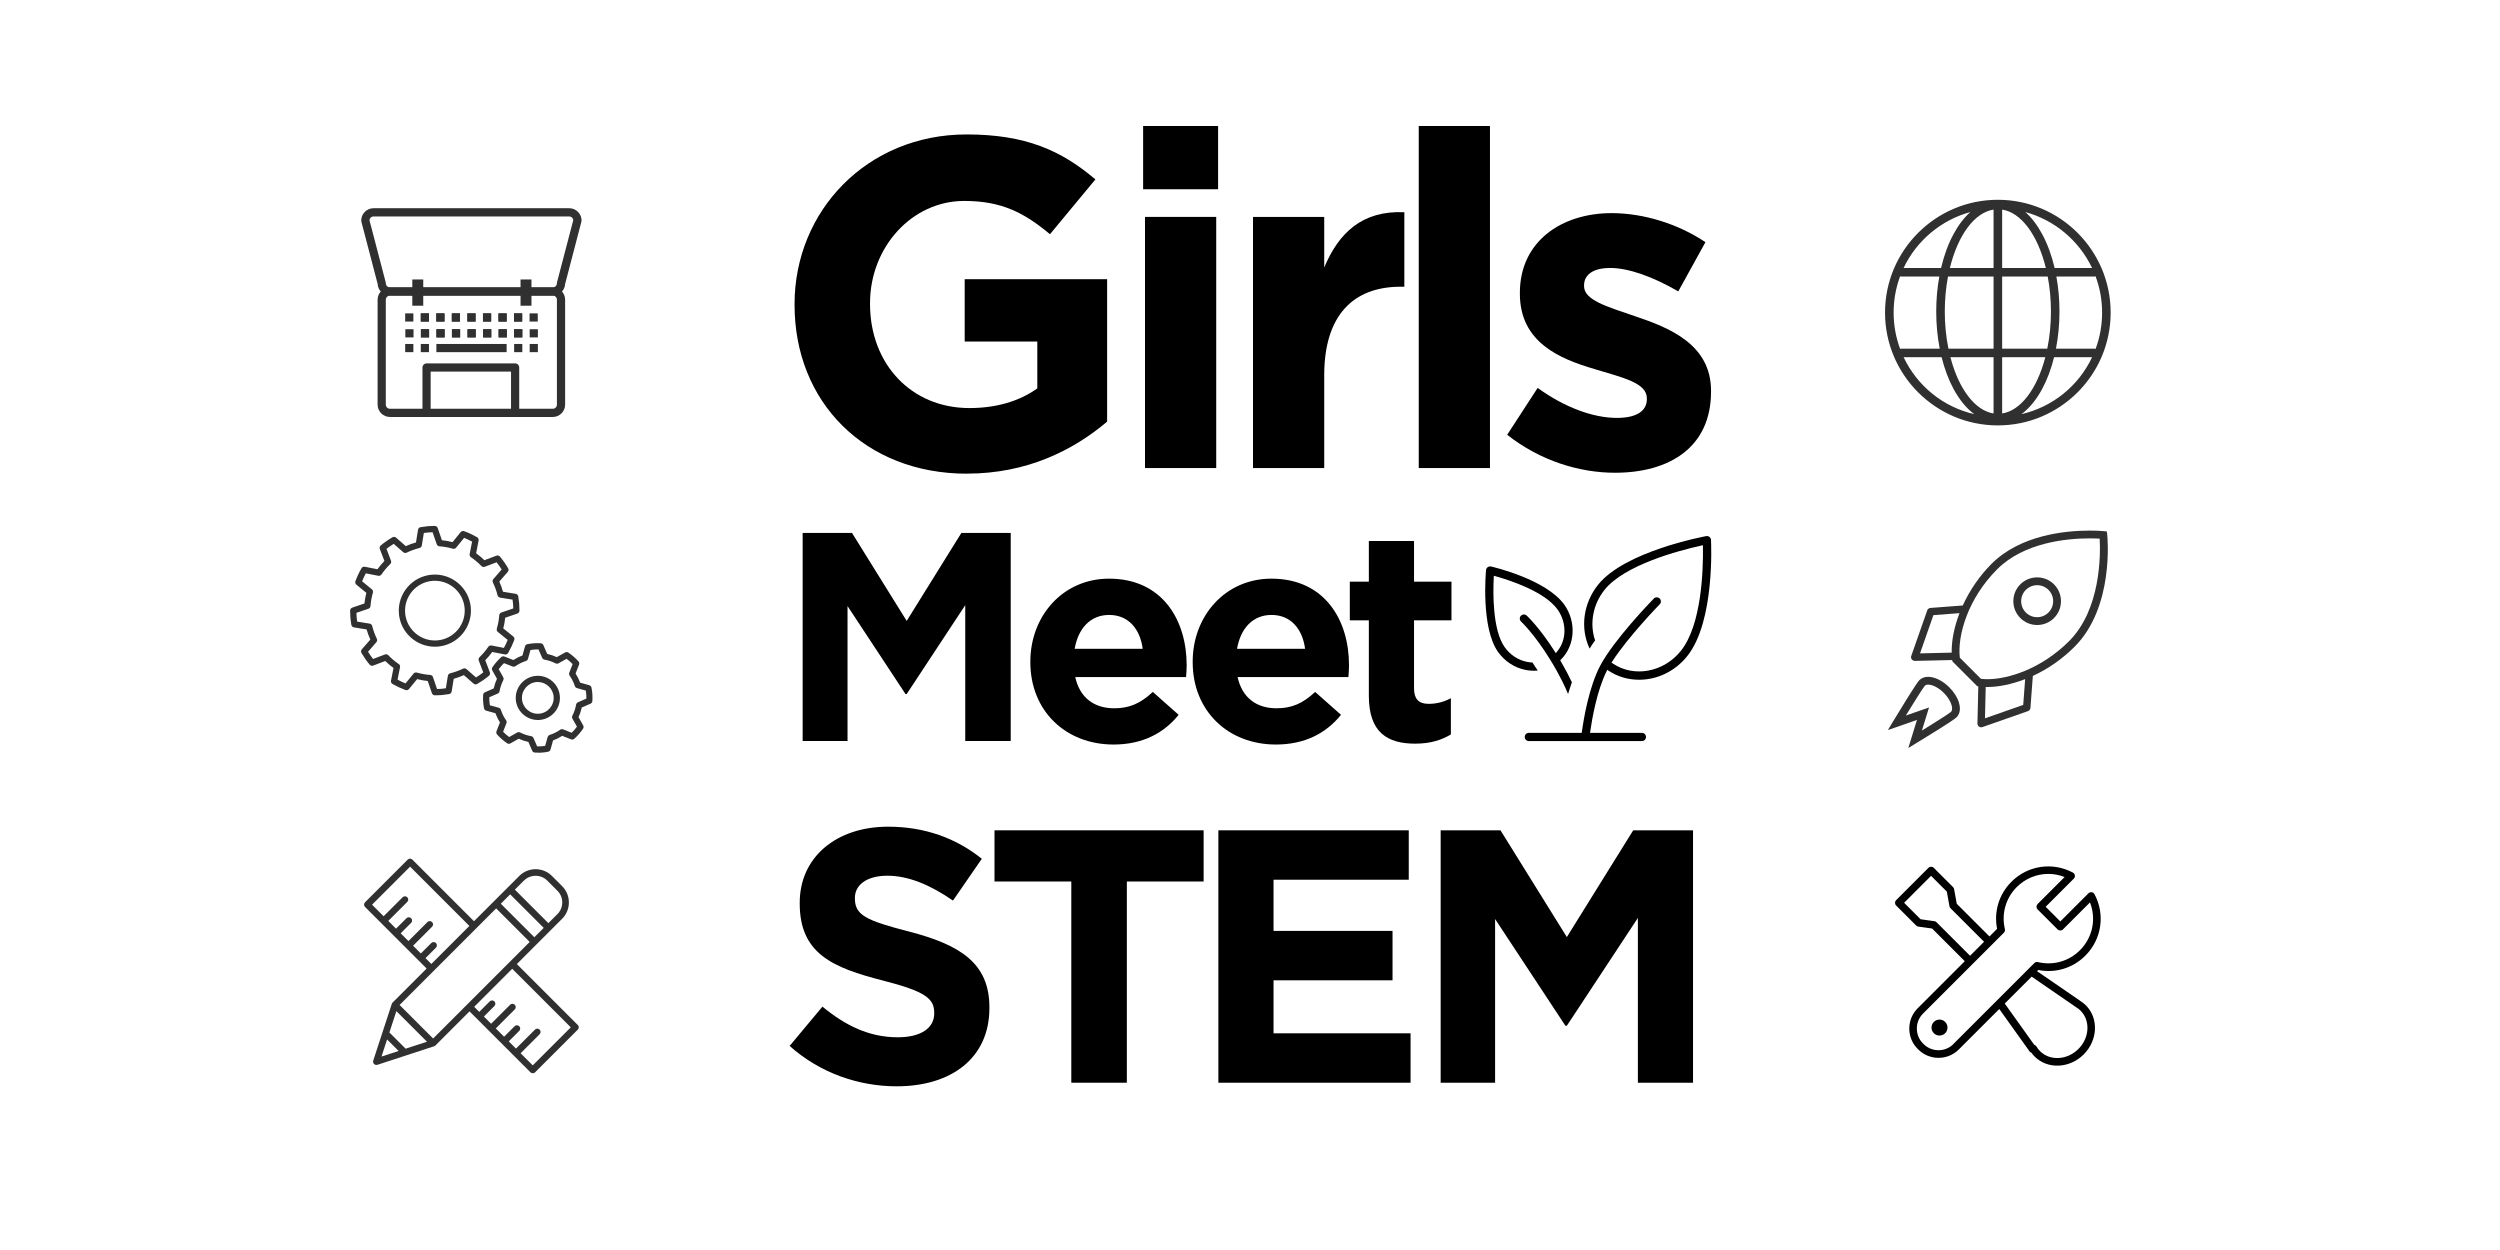 <?xml version="1.0" encoding="UTF-8"?><svg id="_レイヤー_1" xmlns="http://www.w3.org/2000/svg" viewBox="0 0 800 400"><defs><style>.cls-1{fill:#303030;}</style></defs><path d="M309.44,151.58c-32.69,0-55.18-22.94-55.18-53.98v-.3c0-29.84,23.24-54.28,55.03-54.28,18.89,0,30.29,5.1,41.24,14.39l-14.54,17.54c-8.1-6.75-15.29-10.65-27.44-10.65-16.79,0-30.14,14.84-30.14,32.69v.3c0,19.19,13.2,33.29,31.79,33.29,8.4,0,15.89-2.1,21.74-6.3v-15h-23.24v-19.94h45.58v45.58c-10.8,9.15-25.64,16.64-44.83,16.64Z"/><path d="M365.8,60.56v-20.24h23.99v20.24h-23.99ZM366.4,149.78v-80.37h22.79v80.37h-22.79Z"/><path d="M448.19,91.75c-15.14,0-24.44,9.15-24.44,28.34v29.69h-22.79v-80.37h22.79v16.19c4.65-11.1,12.15-18.29,25.64-17.69v23.84h-1.2Z"/><path d="M454,149.78V40.32h22.79v109.46h-22.79Z"/><path d="M516.79,151.28c-11.25,0-23.84-3.75-34.49-12.15l9.75-15c8.7,6.3,17.84,9.6,25.34,9.6,6.6,0,9.6-2.4,9.6-6v-.3c0-4.95-7.8-6.6-16.64-9.3-11.25-3.3-23.99-8.55-23.99-24.14v-.3c0-16.34,13.2-25.49,29.39-25.49,10.2,0,21.29,3.45,29.99,9.3l-8.7,15.75c-7.95-4.65-15.89-7.5-21.74-7.5s-8.4,2.4-8.4,5.55v.3c0,4.5,7.65,6.6,16.34,9.6,11.25,3.75,24.29,9.15,24.29,23.84v.3c0,17.84-13.35,25.94-30.74,25.94Z"/><path d="M308.88,237.11v-43.46l-18.74,28.44h-.38l-18.55-28.15v43.18h-14.36v-66.58h15.79l17.5,28.15,17.5-28.15h15.79v66.58h-14.55Z"/><path d="M379.56,216.66h-35.48c1.43,6.56,5.99,9.99,12.46,9.99,4.85,0,8.37-1.52,12.36-5.23l8.27,7.32c-4.76,5.9-11.6,9.51-20.83,9.51-15.31,0-26.63-10.75-26.63-26.35v-.19c0-14.55,10.37-26.54,25.2-26.54,17.02,0,24.82,13.22,24.82,27.68v.19c0,1.43-.1,2.28-.19,3.61ZM354.92,196.78c-5.99,0-9.89,4.28-11.03,10.84h21.78c-.86-6.47-4.66-10.84-10.75-10.84Z"/><path d="M431.51,216.66h-35.48c1.43,6.56,5.99,9.99,12.46,9.99,4.85,0,8.37-1.52,12.36-5.23l8.27,7.32c-4.75,5.9-11.6,9.51-20.83,9.51-15.31,0-26.63-10.75-26.63-26.35v-.19c0-14.55,10.37-26.54,25.2-26.54,17.02,0,24.82,13.22,24.82,27.68v.19c0,1.43-.1,2.28-.19,3.61ZM406.88,196.78c-5.99,0-9.89,4.28-11.03,10.84h21.78c-.86-6.47-4.66-10.84-10.75-10.84Z"/><path d="M452.87,237.97c-8.84,0-14.84-3.52-14.84-15.31v-24.16h-6.09v-12.36h6.09v-13.03h14.46v13.03h11.98v12.36h-11.98v21.78c0,3.33,1.43,4.95,4.66,4.95,2.66,0,5.04-.67,7.13-1.81v11.6c-3.04,1.81-6.56,2.95-11.41,2.95Z"/><path d="M286.95,347.62c-12.23,0-24.58-4.27-34.27-12.92l10.5-12.58c7.27,6,14.88,9.81,24.12,9.81,7.27,0,11.65-2.88,11.65-7.62v-.23c0-4.5-2.77-6.81-16.27-10.27-16.27-4.15-26.77-8.65-26.77-24.69v-.23c0-14.65,11.77-24.35,28.27-24.35,11.77,0,21.81,3.69,30,10.27l-9.23,13.38c-7.15-4.96-14.19-7.96-21-7.96s-10.38,3.12-10.38,7.04v.23c0,5.31,3.46,7.04,17.42,10.62,16.38,4.27,25.62,10.15,25.62,24.23v.23c0,16.04-12.23,25.04-29.65,25.04Z"/><path d="M360.59,282.08v64.39h-17.77v-64.39h-24.58v-16.38h66.92v16.38h-24.58Z"/><path d="M389.88,346.47v-80.77h60.92v15.81h-43.27v16.38h38.08v15.81h-38.08v16.96h43.85v15.81h-61.5Z"/><path d="M524.12,346.47v-52.73l-22.73,34.5h-.46l-22.5-34.15v52.39h-17.42v-80.77h19.15l21.23,34.15,21.23-34.15h19.15v80.77h-17.65Z"/><path d="M492.1,214.57c-.58-.8-1.16-1.66-1.71-2.57-.6-.02-1.2-.09-1.79-.21-2.84-.58-5.37-2.25-7.11-4.71-3.9-5.5-3.74-17.4-3.49-22.26l.03-.58.56.16c4.6,1.29,15.75,4.91,19.84,10.66,2.99,4.22,2.92,9.75-.17,13.45l-.41.49-.34-.54c-4.87-7.65-8.81-11.33-8.97-11.48-.25-.23-.57-.35-.89-.35-.36,0-.71.14-.97.42-.49.53-.46,1.37.08,1.86.04.04,4.23,3.97,9.23,12.06,3.41,5.54,5.15,9.52,5.79,11.12.39-1.3.8-2.56,1.23-3.76-.99-2.11-2.19-4.38-3.57-6.74l-.18-.31.26-.25c4.52-4.48,4.98-12.01,1.07-17.51-5.75-8.1-22.73-12.08-23.45-12.24-.37-.09-.76,0-1.07.22-.31.22-.51.56-.54.94-.07.75-1.65,18.43,3.83,26.16,2.13,3,5.23,5.04,8.73,5.76,1.33.27,2.65.35,4.03.2Z"/><path d="M547.53,172.78c-.02-.38-.2-.73-.5-.96-.3-.24-.68-.34-1.06-.26-1.06.2-26.07,4.92-34.56,15.53-4.79,5.98-5.82,13.92-2.73,20.47.54-.9,1.12-1.79,1.75-2.65h0c-1.84-5.35-.69-11.52,3.03-16.17,6.41-8,23.76-12.56,30.93-14.15l.55-.12v.57c.11,7.21-.37,24.88-7.07,33.25-5.49,6.86-15.07,8.61-21.82,4l-.37-.25.24-.38c5-7.76,14.76-17.86,15.18-18.28.25-.26.39-.59.38-.94,0-.35-.14-.68-.4-.93-.25-.24-.57-.37-.92-.37h-.01c-.35,0-.68.14-.93.4-1.28,1.32-12.66,13.12-17.06,21.3-3.68,6.85-5.38,17.16-5.95,21.27l-.06.4h-16.91c-.73,0-1.32.59-1.32,1.32s.59,1.32,1.32,1.32h36.16c.73,0,1.32-.59,1.32-1.32s-.59-1.32-1.32-1.32h-16.59l.08-.53c.53-3.68,2.09-12.91,5.21-19.16l.23-.47.44.29c2.85,1.89,6.22,2.88,9.72,2.88,5.95,0,11.58-2.76,15.43-7.57,8.86-11.06,7.65-36.08,7.6-37.14Z"/><path class="cls-1" d="M176.9,133.43h-52.13c-2.17,0-3.94-1.77-3.94-3.94v-33.59c0-2.17,1.77-3.94,3.94-3.94h52.13c2.17,0,3.94,1.77,3.94,3.94v33.59c0,2.17-1.77,3.94-3.94,3.94ZM124.77,94.59c-.72,0-1.31.59-1.31,1.31v33.59c0,.72.59,1.31,1.31,1.31h52.13c.72,0,1.31-.59,1.31-1.31v-33.59c0-.72-.59-1.31-1.31-1.31h-52.13Z"/><rect class="cls-1" x="139.64" y="110.07" width="22.48" height="2.62"/><path class="cls-1" d="M176.9,94.59h-52.13c-2.11,0-3.84-1.67-3.93-3.75l-5.21-19.94c-.03-.11-.04-.22-.04-.33,0-2.17,1.77-3.94,3.94-3.94h62.63c2.17,0,3.94,1.77,3.94,3.94,0,.11-.01.22-.04.33l-5.21,19.94c-.1,2.08-1.82,3.75-3.93,3.75ZM118.22,70.43l5.2,19.89c.03.11.04.22.04.33,0,.72.59,1.31,1.31,1.31h52.13c.72,0,1.31-.59,1.31-1.31,0-.11.01-.22.04-.33l5.2-19.89c-.07-.66-.63-1.17-1.3-1.17h-62.63c-.68,0-1.23.51-1.3,1.17Z"/><rect class="cls-1" x="131.94" y="89.43" width="3.5" height="8.4"/><rect class="cls-1" x="166.57" y="89.43" width="3.5" height="8.4"/><rect class="cls-1" x="164.52" y="110.07" width="2.62" height="2.62"/><rect class="cls-1" x="169.5" y="110.07" width="2.62" height="2.62"/><rect class="cls-1" x="164.52" y="105.35" width="2.62" height="2.62"/><rect class="cls-1" x="169.5" y="105.35" width="2.62" height="2.62"/><rect class="cls-1" x="159.53" y="105.35" width="2.62" height="2.62"/><rect class="cls-1" x="164.52" y="105.35" width="2.62" height="2.62"/><rect class="cls-1" x="154.59" y="105.35" width="2.62" height="2.62"/><rect class="cls-1" x="159.58" y="105.35" width="2.62" height="2.62"/><rect class="cls-1" x="149.61" y="105.35" width="2.62" height="2.62"/><rect class="cls-1" x="154.59" y="105.35" width="2.62" height="2.62"/><rect class="cls-1" x="144.62" y="105.35" width="2.62" height="2.62"/><rect class="cls-1" x="149.61" y="105.35" width="2.62" height="2.62"/><rect class="cls-1" x="139.64" y="105.35" width="2.62" height="2.62"/><rect class="cls-1" x="144.62" y="105.35" width="2.62" height="2.62"/><rect class="cls-1" x="134.69" y="105.35" width="2.62" height="2.62"/><rect class="cls-1" x="139.68" y="105.35" width="2.62" height="2.62"/><rect class="cls-1" x="129.71" y="105.35" width="2.62" height="2.62"/><rect class="cls-1" x="134.69" y="105.35" width="2.62" height="2.62"/><rect class="cls-1" x="164.48" y="100.28" width="2.62" height="2.62"/><rect class="cls-1" x="169.46" y="100.28" width="2.62" height="2.62"/><rect class="cls-1" x="159.49" y="100.28" width="2.62" height="2.62"/><rect class="cls-1" x="164.48" y="100.28" width="2.62" height="2.62"/><rect class="cls-1" x="154.55" y="100.28" width="2.62" height="2.62"/><rect class="cls-1" x="159.53" y="100.28" width="2.62" height="2.62"/><rect class="cls-1" x="149.56" y="100.28" width="2.62" height="2.62"/><rect class="cls-1" x="154.55" y="100.28" width="2.62" height="2.62"/><rect class="cls-1" x="144.58" y="100.28" width="2.62" height="2.62"/><rect class="cls-1" x="149.56" y="100.28" width="2.62" height="2.62"/><rect class="cls-1" x="139.59" y="100.28" width="2.62" height="2.62"/><rect class="cls-1" x="144.58" y="100.28" width="2.62" height="2.62"/><rect class="cls-1" x="134.65" y="100.28" width="2.62" height="2.62"/><rect class="cls-1" x="139.64" y="100.28" width="2.62" height="2.62"/><rect class="cls-1" x="129.66" y="100.28" width="2.62" height="2.62"/><rect class="cls-1" x="134.65" y="100.28" width="2.62" height="2.62"/><rect class="cls-1" x="129.66" y="110.07" width="2.62" height="2.62"/><rect class="cls-1" x="134.65" y="110.07" width="2.62" height="2.62"/><path class="cls-1" d="M137.81,132.1v-13.19h25.72v13.19h2.62v-14.51c0-.72-.59-1.31-1.31-1.31h-28.34c-.72,0-1.31.59-1.31,1.31v14.51h2.62Z"/><path id="Icon" class="cls-1" d="M172.13,240.84c-.31,0-.63,0-.97-.02-.38-.02-.72-.25-.87-.6l-1.21-2.8c-1.07-.23-2.11-.58-3.09-1.03l-2.67,1.5c-.33.19-.74.17-1.05-.05-1.21-.83-2.29-1.78-3.21-2.81-.25-.28-.32-.68-.18-1.03l1.11-2.84c-.6-.92-1.08-1.9-1.46-2.93l-2.93-.81c-.37-.1-.65-.4-.72-.78-.14-.77-.23-1.46-.28-2.12-.04-.69-.05-1.41,0-2.14.02-.38.25-.71.6-.86l2.79-1.22c.23-1.07.58-2.1,1.04-3.09l-1.49-2.67c-.18-.33-.16-.73.05-1.05.79-1.15,1.73-2.24,2.79-3.21.28-.26.68-.33,1.04-.19l2.85,1.12c.92-.59,1.9-1.08,2.91-1.44l.82-2.93c.1-.36.4-.64.77-.71.71-.14,1.42-.23,2.11-.28.65-.04,1.33-.05,2.13-.01.38.02.72.25.87.6l1.22,2.8c1.04.23,2.07.58,3.07,1.04l2.67-1.5c.33-.19.74-.17,1.05.05,1.2.82,2.28,1.77,3.22,2.81.25.28.32.68.19,1.03l-1.11,2.85c.59.92,1.08,1.9,1.45,2.92l2.93.83c.36.1.64.4.71.77.14.7.23,1.41.28,2.12,0,0,0,.01,0,.02.04.75.05,1.45,0,2.14-.02.38-.25.71-.6.86l-2.79,1.21c-.23,1.07-.58,2.1-1.04,3.09l1.49,2.65c.19.33.17.74-.04,1.05-.82,1.21-1.76,2.29-2.81,3.23-.28.25-.68.32-1.03.18l-2.84-1.12c-.92.59-1.89,1.08-2.92,1.45l-.82,2.93c-.1.37-.4.64-.78.71-.77.15-1.47.24-2.11.28-.38.03-.76.04-1.17.04ZM171.88,238.85c.45,0,.88,0,1.29-.03.4-.03.82-.07,1.28-.14l.8-2.83c.09-.32.34-.58.66-.68,1.19-.38,2.32-.94,3.34-1.66.27-.19.63-.23.94-.11l2.74,1.08c.61-.59,1.17-1.24,1.69-1.95l-1.44-2.56c-.16-.29-.17-.65-.02-.95.58-1.12.98-2.31,1.19-3.54.06-.33.28-.61.59-.75l2.7-1.17c0-.41,0-.84-.03-1.29-.03-.43-.08-.86-.15-1.28l-2.83-.8c-.32-.09-.57-.34-.68-.65-.39-1.19-.95-2.32-1.67-3.35-.19-.27-.23-.62-.11-.93l1.07-2.75c-.59-.61-1.24-1.17-1.94-1.69l-2.57,1.44c-.29.16-.64.17-.94.02-1.16-.58-2.35-.98-3.55-1.19-.33-.06-.61-.28-.74-.58l-1.18-2.69c-.47,0-.89,0-1.29.03-.41.03-.84.08-1.28.15l-.79,2.83c-.09.32-.34.58-.66.68-1.17.38-2.3.93-3.35,1.66-.27.19-.62.23-.93.11l-2.74-1.08c-.62.61-1.19,1.26-1.69,1.94l1.44,2.58c.16.29.17.64.02.94-.57,1.12-.97,2.31-1.19,3.54-.06.33-.28.61-.58.74l-2.7,1.18c0,.44,0,.87.03,1.29.03.4.08.82.15,1.28l2.83.78c.33.09.58.34.69.66.38,1.2.94,2.33,1.67,3.35.19.27.24.63.11.94l-1.07,2.74c.58.6,1.23,1.17,1.94,1.69l2.57-1.44c.29-.16.65-.17.94-.02,1.11.57,2.3.97,3.54,1.18.33.06.61.28.74.59l1.17,2.7ZM172.1,230.4c-3.67,0-6.79-2.86-7.05-6.58-.26-3.89,2.69-7.27,6.57-7.55,3.89-.25,7.27,2.69,7.54,6.58h0c.27,3.89-2.68,7.27-6.57,7.54-.17.01-.33.02-.5.02ZM172.1,218.24c-.11,0-.23,0-.35.01-2.79.2-4.91,2.63-4.72,5.43.2,2.79,2.63,4.91,5.42,4.71,2.79-.19,4.91-2.62,4.72-5.41-.19-2.68-2.43-4.74-5.07-4.74ZM139.22,222.5h-.07c-.43,0-.8-.27-.94-.68l-1.33-3.9c-1.12-.11-2.26-.32-3.4-.61l-2.62,3.2c-.27.33-.72.45-1.12.3-1.39-.52-2.79-1.17-4.14-1.94-.37-.21-.57-.64-.48-1.06l.8-4.06c-.93-.67-1.82-1.42-2.65-2.23l-3.85,1.47c-.4.15-.84.03-1.12-.29-.95-1.12-1.83-2.39-2.63-3.75-.22-.37-.17-.84.11-1.16l2.72-3.12c-.48-1.07-.87-2.16-1.18-3.25l-4.07-.66c-.42-.07-.75-.4-.82-.82-.15-.89-.24-1.59-.3-2.27-.05-.66-.08-1.38-.09-2.28,0-.43.27-.81.68-.95l3.9-1.33c.12-1.18.33-2.31.61-3.4l-3.19-2.62c-.33-.27-.45-.71-.31-1.11.51-1.39,1.16-2.78,1.94-4.14.21-.37.64-.56,1.06-.48l4.05.8c.67-.93,1.42-1.82,2.23-2.64l-1.47-3.86c-.15-.4-.03-.85.3-1.12,1.22-1.01,2.48-1.88,3.75-2.61.37-.21.83-.16,1.15.11l3.11,2.72c1.05-.48,2.14-.87,3.26-1.18l.66-4.07c.07-.42.39-.75.81-.82.76-.13,1.52-.23,2.26-.3.79-.07,1.56-.09,2.28-.09.45,0,.81.27.95.67l1.34,3.9c1.16.12,2.3.32,3.4.61l2.6-3.2c.27-.33.72-.45,1.12-.31,1.38.51,2.74,1.14,4.14,1.95.37.21.56.64.48,1.06l-.79,4.06c.93.67,1.82,1.42,2.64,2.23l3.86-1.46c.4-.15.85-.03,1.12.29.98,1.17,1.86,2.43,2.62,3.75.21.37.17.83-.11,1.15l-2.71,3.11c.48,1.06.87,2.15,1.18,3.25l4.06.66c.42.07.76.4.82.82.14.87.24,1.59.3,2.27.05.71.08,1.45.09,2.28,0,.43-.27.81-.67.95l-3.9,1.34c-.11,1.14-.32,2.28-.61,3.4l3.21,2.61c.33.27.45.72.3,1.12-.52,1.39-1.18,2.78-1.95,4.13-.21.37-.64.56-1.05.48l-4.05-.79c-.67.93-1.42,1.82-2.23,2.64l1.47,3.86c.15.4.03.85-.29,1.12-1.14.95-2.4,1.83-3.75,2.62-.37.22-.84.17-1.16-.11l-3.11-2.72c-1.05.47-2.14.87-3.25,1.18l-.66,4.07c-.07.42-.4.75-.82.82-.83.14-1.54.23-2.25.3-.7.06-1.42.08-2.24.08ZM133.11,215.18c.09,0,.18.01.27.04,1.45.41,2.89.67,4.29.76.4.03.75.29.88.67l1.3,3.84c.51-.01.97-.03,1.42-.07.45-.04.9-.1,1.4-.17l.65-3.99c.06-.39.36-.71.75-.81,1.42-.35,2.8-.85,4.1-1.48.36-.18.79-.12,1.1.14l3.05,2.67c.81-.5,1.59-1.04,2.32-1.61l-1.44-3.79c-.14-.37-.05-.8.24-1.07,1.05-1.01,2-2.13,2.81-3.33.22-.33.62-.5,1.02-.42l3.98.77c.46-.84.86-1.68,1.21-2.55l-3.15-2.56c-.31-.25-.44-.67-.33-1.05.41-1.4.67-2.84.77-4.28.03-.4.29-.75.67-.88l3.83-1.31c-.01-.5-.04-.97-.07-1.42-.04-.42-.09-.88-.17-1.4l-3.99-.64c-.39-.06-.71-.36-.81-.75-.34-1.39-.84-2.78-1.49-4.1-.17-.36-.12-.79.15-1.09l2.66-3.06c-.49-.8-1.04-1.57-1.62-2.31l-3.79,1.44c-.37.14-.79.05-1.07-.24-1.01-1.05-2.14-2-3.34-2.81-.33-.22-.5-.62-.42-1.02l.78-3.98c-.86-.47-1.7-.86-2.55-1.21l-2.56,3.15c-.25.31-.67.44-1.06.33-1.38-.41-2.82-.67-4.28-.77-.4-.03-.74-.29-.87-.67l-1.32-3.83c-.46,0-.93.03-1.4.07-.46.04-.93.1-1.4.16l-.65,4c-.06.39-.36.71-.75.81-1.42.35-2.8.85-4.1,1.49-.36.18-.79.12-1.09-.15l-3.05-2.67c-.78.48-1.55,1.02-2.31,1.61l1.44,3.79c.14.37.05.8-.24,1.07-1.05,1.01-2,2.13-2.81,3.33-.22.33-.63.5-1.02.42l-3.98-.78c-.46.84-.86,1.7-1.2,2.55l3.14,2.57c.31.25.44.67.32,1.06-.4,1.34-.66,2.78-.77,4.28-.03.4-.29.74-.67.87l-3.83,1.3c.01.53.04.99.07,1.41.04.43.09.88.16,1.4l4,.65c.39.06.71.36.81.74.34,1.38.84,2.76,1.49,4.11.17.36.11.79-.15,1.09l-2.67,3.06c.51.82,1.05,1.59,1.62,2.31l3.79-1.44c.38-.14.8-.05,1.08.24,1.01,1.06,2.13,2.01,3.33,2.81.34.22.5.63.42,1.02l-.79,3.99c.84.45,1.7.86,2.55,1.2l2.57-3.14c.19-.24.48-.37.77-.37ZM139.15,206.95c-5.93,0-10.99-4.56-11.5-10.57-.54-6.34,4.19-11.94,10.53-12.48,6.35-.53,11.94,4.19,12.48,10.53,0,0,0,0,0,0,.53,6.35-4.2,11.95-10.54,12.48-.33.03-.65.04-.98.04ZM139.17,185.85c-.27,0-.54.01-.81.03-5.25.45-9.16,5.08-8.71,10.33.45,5.24,5.08,9.15,10.32,8.71,5.24-.44,9.15-5.07,8.71-10.32-.42-4.97-4.61-8.75-9.51-8.75Z"/><path class="cls-1" d="M639.31,64.33c-19.68,0-35.7,16.01-35.7,35.7s16.01,35.7,35.7,35.7,35.7-16.01,35.7-35.7-16.01-35.7-35.7-35.7ZM670.1,86.15h-12.94c-.93-4.07-2.28-7.81-4.02-11.04-1.93-3.59-4.23-6.32-6.74-8.1,10.59,2.26,19.34,9.49,23.7,19.13ZM656.7,99.69c0,4.34-.44,8.48-1.24,12.28h-15.18v-23.89h15.32c.71,3.61,1.1,7.52,1.1,11.6ZM621.93,99.69c0-4.08.39-7.99,1.1-11.6h15.32v23.89h-15.18c-.8-3.8-1.24-7.94-1.24-12.28ZM638.35,86.15h-14.9c2.6-11.01,8.25-18.85,14.9-19.54v19.54ZM638.35,113.91v18.87c-6.51-.68-12.07-8.21-14.73-18.87h14.73ZM640.28,113.91h14.73c-2.67,10.65-8.23,18.18-14.73,18.87v-18.87ZM640.28,86.15v-19.54c6.64.7,12.3,8.54,14.9,19.54h-14.9ZM632.22,67.02c-2.51,1.78-4.81,4.5-6.74,8.1-1.74,3.22-3.09,6.97-4.02,11.04h-12.94c4.35-9.64,13.11-16.87,23.7-19.13ZM607.81,87.86c.17.14.38.22.61.22h12.64c-.7,3.68-1.07,7.59-1.07,11.6,0,4.26.42,8.41,1.21,12.28h-12.77c-.23,0-.45.09-.61.22-1.46-3.77-2.26-7.88-2.26-12.17s.8-8.39,2.26-12.17ZM608.53,113.91h13.1c.92,3.8,2.21,7.31,3.85,10.36,2.34,4.34,5.2,7.43,8.34,9.08-11.31-1.85-20.73-9.31-25.3-19.44ZM644.8,133.35c3.14-1.66,6-4.74,8.34-9.08,1.64-3.04,2.93-6.55,3.85-10.36h13.11c-4.57,10.13-13.99,17.59-25.3,19.44ZM670.82,112.2c-.17-.14-.38-.22-.61-.22h-12.77c.79-3.88,1.21-8.02,1.21-12.28,0-4.01-.37-7.92-1.07-11.6h12.64c.23,0,.44-.09.61-.22,1.46,3.78,2.26,7.88,2.26,12.17s-.8,8.39-2.26,12.17Z"/><path class="cls-1" d="M639.31,136.13c-19.91,0-36.1-16.2-36.1-36.1s16.19-36.1,36.1-36.1,36.1,16.19,36.1,36.1-16.19,36.1-36.1,36.1ZM639.31,64.74c-19.46,0-35.29,15.83-35.29,35.29s15.83,35.29,35.29,35.29,35.29-15.83,35.29-35.29-15.83-35.29-35.29-35.29ZM642.42,134.15l2.19-1.16c3.08-1.62,5.91-4.71,8.17-8.92,1.61-2.98,2.89-6.43,3.82-10.26l.08-.31h14.05l-.26.57c-4.72,10.47-14.29,17.82-25.6,19.67l-2.45.4ZM657.31,114.31c-.94,3.77-2.22,7.18-3.81,10.14-1.88,3.49-4.15,6.25-6.64,8.08,9.91-2.28,18.22-8.95,22.61-18.22h-12.15ZM636.21,134.15l-2.45-.4c-11.31-1.85-20.88-9.2-25.6-19.67l-.26-.57h14.05l.08.31c.93,3.83,2.21,7.28,3.82,10.26,2.26,4.21,5.09,7.29,8.17,8.92l2.19,1.16ZM609.16,114.31c4.39,9.26,12.71,15.94,22.61,18.22-2.49-1.83-4.76-4.58-6.64-8.08-1.59-2.96-2.88-6.37-3.81-10.14h-12.15ZM639.88,133.22v-19.72h15.66l-.12.5c-2.79,11.14-8.57,18.48-15.09,19.17l-.45.05ZM640.69,114.31v18c5.89-.92,11.13-7.74,13.81-18h-13.81ZM638.75,133.22l-.45-.05c-6.52-.68-12.3-8.03-15.09-19.17l-.12-.5h15.66v19.72ZM624.13,114.31c2.68,10.26,7.92,17.08,13.81,18v-18h-13.81ZM670.99,112.86l-.43-.35c-.08-.06-.2-.14-.36-.14h-13.27l.1-.48c.8-3.91,1.2-8.01,1.2-12.2,0-3.96-.36-7.84-1.06-11.53l-.09-.48h13.13c.16,0,.28-.07.35-.13l.43-.36.2.53c1.52,3.93,2.29,8.07,2.29,12.32s-.77,8.38-2.29,12.31l-.2.52ZM657.92,111.57h12.28c.14,0,.27.02.4.06,1.38-3.71,2.07-7.61,2.07-11.6s-.7-7.89-2.08-11.6c-.13.04-.26.06-.4.06h-12.15c.66,3.6.99,7.36.99,11.2,0,4.07-.38,8.06-1.12,11.88ZM607.63,112.86l-.2-.52c-1.52-3.93-2.29-8.07-2.29-12.31s.77-8.39,2.29-12.32l.2-.52.43.36c.07.06.19.13.36.13h13.13l-.09.48c-.7,3.69-1.06,7.57-1.06,11.53,0,4.2.4,8.3,1.2,12.2l.1.48h-13.27c-.16,0-.28.07-.36.14l-.43.35ZM608.03,88.43c-1.38,3.71-2.07,7.61-2.07,11.6s.7,7.89,2.07,11.6c.13-.04.26-.06.4-.06h12.28c-.74-3.81-1.12-7.8-1.12-11.88,0-3.84.33-7.6.99-11.2h-12.15c-.14,0-.27-.02-.4-.06ZM655.78,112.38h-15.91v-24.69h16.05l.06.32c.74,3.74,1.11,7.67,1.11,11.68,0,4.25-.42,8.41-1.25,12.37l-.07.32ZM640.69,111.57h14.44c.78-3.8,1.17-7.8,1.17-11.88,0-3.84-.35-7.61-1.03-11.2h-14.58v23.08ZM638.75,112.38h-15.91l-.07-.32c-.83-3.95-1.25-8.11-1.25-12.37,0-4.01.37-7.94,1.11-11.68l.06-.32h16.05v24.69ZM623.5,111.57h14.44v-23.08h-14.58c-.68,3.59-1.03,7.36-1.03,11.2,0,4.08.39,8.08,1.17,11.88ZM670.73,86.55h-13.89l-.07-.31c-.93-4.08-2.27-7.76-3.98-10.93-1.89-3.51-4.12-6.19-6.62-7.96l-1.61-1.14,1.93.41c10.56,2.25,19.52,9.49,23.98,19.36l.26.57ZM657.48,85.75h11.98c-4.17-8.79-12.04-15.35-21.36-17.9,2.01,1.77,3.82,4.14,5.4,7.08,1.7,3.16,3.04,6.8,3.98,10.82ZM655.69,86.55h-15.81v-20.4l.45.05c6.68.7,12.52,8.31,15.25,19.85l.12.5ZM640.69,85.75h13.98c-2.62-10.66-7.93-17.74-13.98-18.68v18.68ZM638.75,86.55h-15.81l.12-.5c2.72-11.55,8.57-19.15,15.25-19.85l.45-.05v20.4ZM623.96,85.75h13.98v-18.68c-6.05.94-11.35,8.02-13.98,18.68ZM621.79,86.55h-13.89l.26-.57c4.46-9.87,13.42-17.11,23.98-19.36l1.93-.41-1.61,1.14c-2.5,1.77-4.73,4.44-6.62,7.96-1.71,3.17-3.05,6.85-3.98,10.93l-.07.31ZM609.16,85.75h11.98c.95-4.03,2.28-7.67,3.98-10.82,1.58-2.93,3.39-5.3,5.4-7.08-9.33,2.54-17.19,9.11-21.37,17.9Z"/><path id="Icon-2" class="cls-1" d="M184.88,327.99l-19.49-19.49,10.84-10.84h0s3.65-3.65,3.65-3.65c2.88-2.88,2.88-7.57,0-10.45l-3.26-3.26c-2.88-2.88-7.57-2.88-10.45,0l-3.65,3.65h0s-4.5,4.5-4.5,4.5h0s0,0,0,0l-6.34,6.34-19.72-19.72c-.4-.4-1.1-.4-1.49,0l-13.66,13.66c-.41.41-.41,1.08,0,1.49l13.14,13.14s0,0,0,0c0,0,0,0,0,0l6.57,6.57-10.9,10.9c-.05.05-.1.11-.14.17,0,0,0,.01-.01.02-.04.06-.07.13-.09.2,0,0,0,.02-.01.03l-5.94,18.16c-.12.38-.02.79.26,1.07.2.2.47.31.75.31.11,0,.22-.02.33-.05l18.16-5.94s.02-.01.03-.01c.07-.02.13-.05.19-.09.01,0,.02-.01.03-.02.06-.04.12-.08.17-.14l10.9-10.9,14.13,14.13s0,0,0,0,0,0,0,0l5.36,5.36c.21.21.48.31.75.31s.54-.1.75-.31l13.66-13.66c.41-.41.41-1.08,0-1.49ZM163.26,286.19l10.73,10.73-3,3-10.73-10.73,3-3ZM167.66,281.79c.99-.99,2.32-1.54,3.73-1.54s2.74.55,3.73,1.54l3.26,3.26c.99.99,1.54,2.32,1.54,3.73s-.55,2.74-1.54,3.73l-2.9,2.9-10.73-10.73,2.9-2.9ZM136.16,306.6l3.34-3.34c.41-.41.41-1.08,0-1.49-.41-.41-1.08-.41-1.49,0l-3.34,3.34-2.48-2.48,6.08-6.08c.41-.41.41-1.08,0-1.49-.41-.41-1.08-.41-1.49,0l-6.08,6.08-2.48-2.48,3.34-3.34c.41-.41.41-1.08,0-1.49-.41-.41-1.08-.41-1.49,0l-3.34,3.34-2.48-2.48,6.08-6.08c.41-.41.41-1.08,0-1.49-.41-.41-1.08-.41-1.49,0l-6.08,6.08-3.7-3.7,12.17-12.17,18.97,18.97-12.17,12.17-1.85-1.85ZM158.77,290.69l10.73,10.73-30.9,30.9-10.73-10.73,30.9-30.9ZM123.87,332.63l3.68,3.68-5.47,1.79,1.79-5.47ZM129.8,335.58l-5.19-5.19,2.23-6.83,9.79,9.79-6.83,2.23ZM170.47,340.91l-3.87-3.87,6.08-6.08c.41-.41.41-1.08,0-1.49-.41-.41-1.08-.41-1.49,0l-6.08,6.08-2.31-2.31,3.36-3.36c.41-.41.41-1.08,0-1.49-.41-.41-1.08-.41-1.49,0l-3.36,3.36-2.66-2.66,6.08-6.08c.41-.41.41-1.08,0-1.49-.41-.41-1.08-.41-1.49,0l-6.08,6.08-2.31-2.31,3.36-3.36c.41-.41.41-1.08,0-1.49-.41-.41-1.08-.41-1.49,0l-3.36,3.36-1.62-1.62,12.17-12.17,18.74,18.74-12.17,12.17Z"/><path d="M618.83,327.01c-1,1-1,2.62,0,3.62s2.62,1,3.62,0,1-2.62,0-3.62c-1-1-2.62-1-3.62,0Z"/><path d="M665.57,320.2l-13.71-9.42.38-.38c5.5,1.09,11.08-.6,15.06-4.58,5.24-5.24,6.42-13.15,2.94-19.68-.18-.34-.51-.57-.89-.63-.38-.06-.76.07-1.04.34l-9.01,9.01-4.69-4.69,9.01-9.01c.27-.27.4-.66.34-1.04-.06-.38-.29-.71-.63-.89-6.53-3.48-14.45-2.3-19.68,2.94-3.98,3.98-5.67,9.57-4.58,15.06l-2.44,2.44-10.47-10.47-.85-4.69c-.04-.24-.16-.47-.34-.64l-6.16-6.16c-.47-.47-1.24-.47-1.71,0l-10.34,10.34c-.47.47-.47,1.24,0,1.71l6.41,6.41c.19.19.43.31.69.34l4.42.62,10.45,10.45-15.08,15.08c-1.73,1.73-2.68,4.03-2.68,6.49s.95,4.76,2.68,6.49l.19.19c1.79,1.79,4.14,2.68,6.49,2.68s4.7-.89,6.49-2.68l12.95-12.95,9.66,13.53c.04.06.08.11.13.16.14.14.3.24.49.3.31.44.66.85,1.04,1.23,4.14,4.14,11.18,3.83,15.7-.69,4.52-4.52,4.83-11.56.69-15.7-.57-.57-1.22-1.07-1.92-1.49ZM619.7,295.12c-.19-.19-.43-.31-.69-.34l-4.42-.62-5.27-5.27,8.62-8.62,5.04,5.04.85,4.69c.04.24.16.47.34.64l10.73,10.73-4.48,4.48-10.73-10.73ZM625.1,334.1c-2.63,2.63-6.92,2.63-9.55,0l-.19-.19c-1.27-1.27-1.97-2.97-1.97-4.78s.7-3.51,1.97-4.78l25.89-25.89c.3-.3.42-.73.32-1.14-1.17-4.88.25-9.91,3.79-13.46,2.77-2.77,6.4-4.21,10.09-4.21,1.76,0,3.53.33,5.22,1l-8.64,8.64c-.23.23-.36.54-.36.86s.13.63.36.86l6.41,6.4c.47.47,1.24.47,1.71,0l8.64-8.64c2.07,5.26.87,11.23-3.21,15.31-3.54,3.54-8.57,4.96-13.46,3.79-.41-.1-.84.02-1.14.32l-25.89,25.89ZM665.08,335.68c-3.57,3.57-9.08,3.88-12.27.69-.44-.44-.82-.94-1.14-1.48-.05-.09-.12-.17-.19-.24-.15-.15-.33-.26-.53-.31l-9.43-13.21,8.61-8.61,14.08,9.69s.06.04.09.06c.55.32,1.05.71,1.48,1.14,3.19,3.19,2.88,8.7-.69,12.27Z"/><path class="cls-1" d="M633.28,232.51c.3.22.73.28,1.09.16l14.58-5.11c.44-.16.76-.56.79-1.03l.77-10.24.07-.03c4.92-2.28,9.39-5.41,13.29-9.31,12.67-12.67,10.54-34.93,10.44-35.87l-.11-1.01-1.01-.1s-1.7-.18-4.49-.18c-7.76,0-22.15,1.38-31.39,10.62-3.76,3.76-6.94,8.35-9.2,13.28l-.03.07h-.08s-10.26.78-10.26.78c-.47.04-.87.35-1.03.79l-5.11,14.58c-.13.37-.07.77.16,1.09.04.06.08.1.13.14.22.22.52.35.83.35h.03s11.96-.28,11.96-.28l.06.43,7.95,7.95.34.05-.28,11.88c0,.32.12.64.35.87.04.04.09.08.14.12ZM647.43,225.57l-.19.07-12.05,4.22.24-10.03h.13c.06,0,.13,0,.19.01.09,0,.18,0,.28,0,3.49,0,7.69-.87,11.83-2.45l.19-.07-.62,8.25ZM624.54,208.71v.13s-10.13.24-10.13.24l4.28-12.24h.09s8.26-.63,8.26-.63l-.07.19c-1.64,4.31-2.48,8.56-2.43,12.31ZM627.14,210.47v-.05c-.81-7.04,2.58-18.88,11.95-28.25,8.6-8.6,22.25-9.89,29.62-9.89,1.36,0,2.42.04,3.07.08h.12s0,.12,0,.12c.27,5.1.37,22.52-9.8,32.69-8.98,8.98-19.65,12.17-26.07,12.17-.74,0-1.44-.04-2.09-.12h-.05s-.03-.04-.03-.04l-6.73-6.73Z"/><path class="cls-1" d="M651.89,184.76c-2.04,0-3.95.79-5.39,2.23-1.44,1.44-2.23,3.35-2.23,5.39s.79,3.95,2.23,5.39c1.44,1.44,3.35,2.23,5.39,2.23s3.95-.79,5.39-2.23c1.44-1.44,2.23-3.35,2.23-5.39s-.79-3.95-2.23-5.39c-1.44-1.44-3.35-2.23-5.39-2.23ZM655.51,196c-.97.97-2.25,1.5-3.62,1.5s-2.65-.53-3.62-1.5c-.97-.97-1.5-2.25-1.5-3.62s.53-2.65,1.5-3.62c.97-.97,2.26-1.5,3.62-1.5s2.65.53,3.62,1.5c.97.97,1.5,2.25,1.5,3.62s-.53,2.65-1.5,3.62Z"/><path class="cls-1" d="M626.88,224.88c-.49-1.67-1.59-3.42-3.09-4.92-2.12-2.12-4.65-3.38-6.78-3.38-1.14,0-2.12.37-2.82,1.07-1,1-6.59,10.21-8.28,13l-1.79,2.97,9.31-3.24-2.77,8.98,2.82-1.72c2.71-1.65,11.63-7.11,12.61-8.09,1.08-1.08,1.36-2.74.78-4.68ZM624.34,227.78h0c-.58.54-5.23,3.48-9.03,5.82l-.3.18,2.28-7.39-7.42,2.58.19-.31c2.39-3.9,5.36-8.66,5.91-9.24.23-.23.58-.34,1.05-.34,1.44,0,3.4,1.04,5.01,2.65,1.19,1.19,2.09,2.6,2.46,3.86.29.99.24,1.81-.15,2.19Z"/></svg>